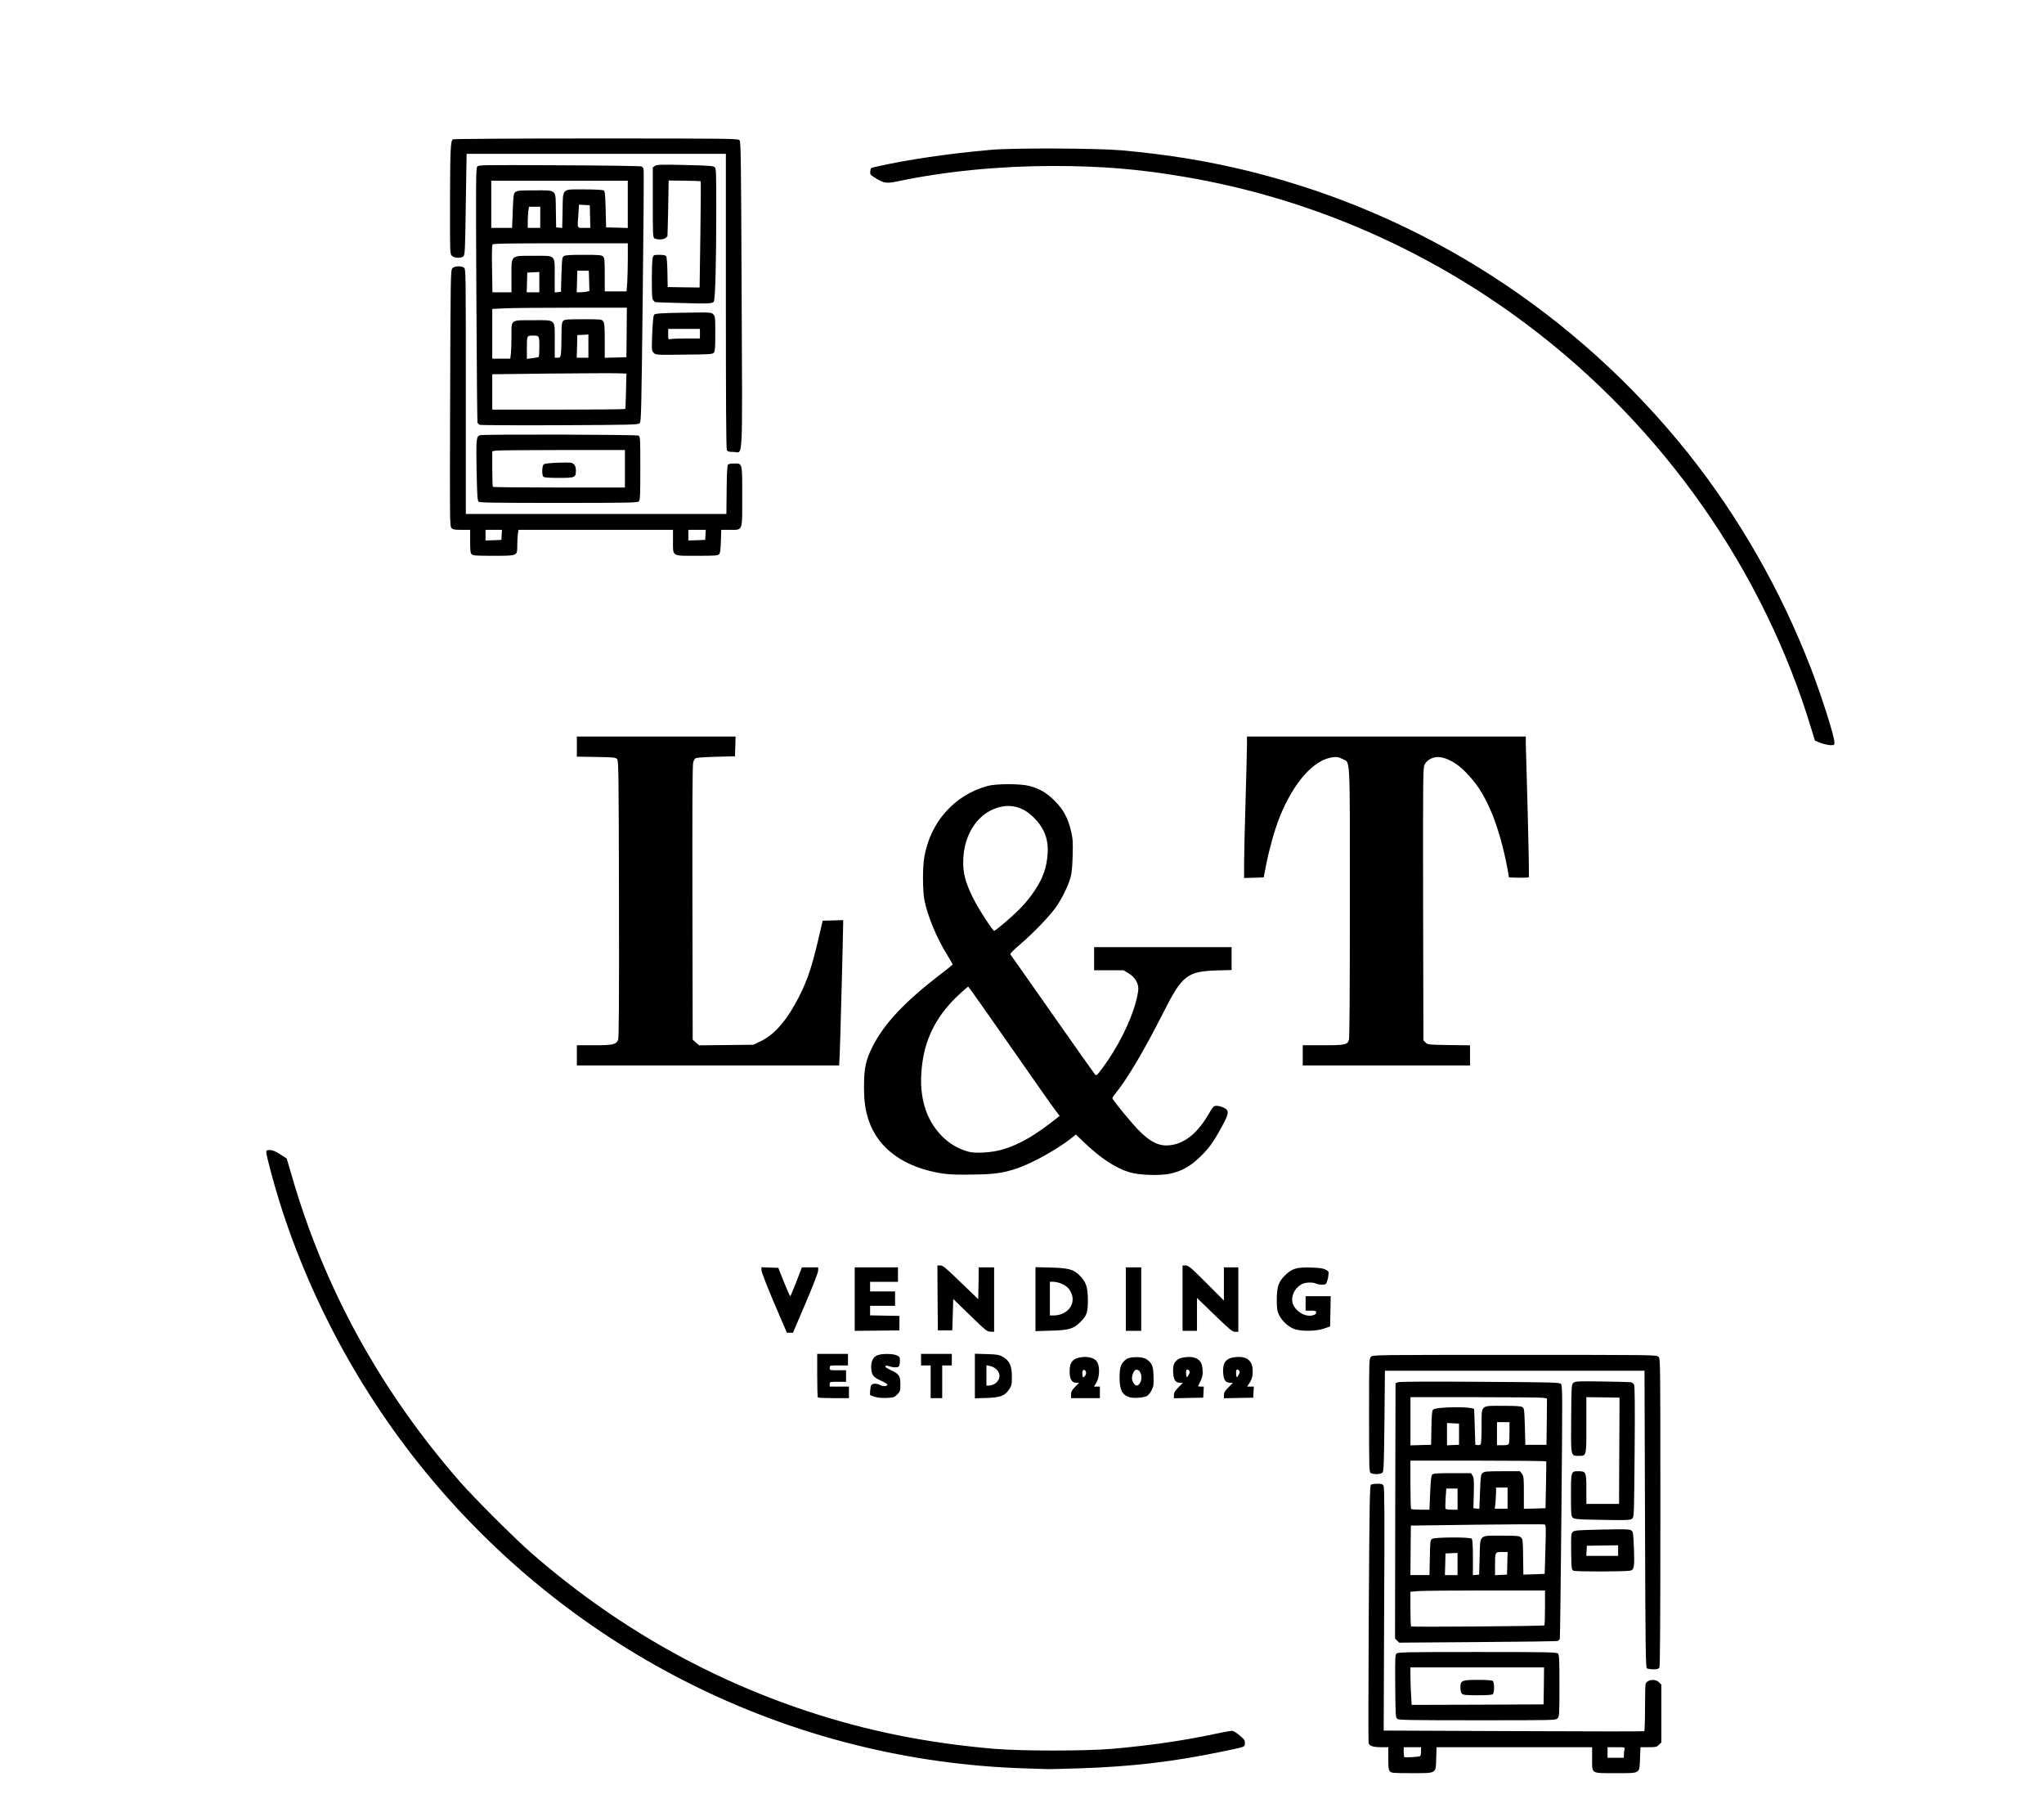 <svg version="1.2" xmlns="http://www.w3.org/2000/svg" viewBox="0 0 5315 4700" width="5315" height="4700">
	<title>LT - Kopie-svg</title>
	<style>
		.s0 { fill: #000000 } 
	</style>
	<g id="l6ivbxg0pLyQ7R2snR6GQWt">
		<g>
			<path id="pXsMk7n58" class="s0" d="m3614.3 4605.5c-3.6-3.8-4.3-10.3-4.3-33.8v-29.2h-18.8c-20.7 0-30.7-3.3-32.5-11-0.7-3-0.5-154.8 0.5-337.3 1.8-290.9 2.5-332.2 5.8-334.2 2-1.3 9.5-2.5 16.7-2.5 11 0 13.5 1 16 5.5 2.3 4.2 2.8 79.3 1.5 321l-1.2 315.3 337.5 1.4c185.7 0.8 338.7 1 340 0.3 1-0.8 2-27.5 2-59.3 0-32 0.7-60.5 1.5-63.2 3.2-11.8 25-14.8 34.7-4.8l6.3 6v75.3 75.2l-6.3 6c-5.5 5.8-8 6.3-27 6.3h-21l-1.2 28.7c-1.5 41.3 2.2 38.8-63.3 38.8-65.5 0-61.2 2.7-61.2-38.3v-29.2h-202.3-202.2l-1 29c-1 40.5 2.2 38.5-64.5 38.5-47 0-52-0.5-55.8-4.5zm77.8-39.5c1.7-0.5 3-5.3 3-12.3v-11.2h-22.5-22.5v12c0 6.7 0.7 12.7 1.5 13.7 1.5 1.5 34.2-0.2 40.5-2.2zm530.5-4c0-4.5 0.7-10.8 1.5-13.8 1.5-5.7 1.2-5.7-21.3-5.7h-22.7v13.7 13.8h21.2 21.3z"/>
			<path id="p6VykSxRX" class="s0" d="m2662.5 4597.5c-588.5-19-1140.5-284.8-1526.3-735-184.2-215-326-470.8-410-739.8-14-44.7-33.7-118.7-33.7-126 0-6.2 0.7-6.7 9.5-6.7 6.5 0 14.2 3.2 26.5 11l17 11 13.5 45.7c84.7 293.5 232 560.5 438.2 796 35.5 40.5 141.3 146.3 182.8 182.5 213.7 186.8 454 324.8 718.8 412.5 155.4 51.5 310.2 82.8 486.2 98 72.3 6 235.8 6 307.5 0 95.8-8.5 185-21.2 264-38.2 22.3-4.8 43.3-8.5 46.8-8.5 4 0 11.5 4.5 20.2 12 12.5 10.5 14 12.7 13.5 20.2-0.7 10.3 3.3 8.8-63.2 22.5-124.5 25.8-231 38.3-367.8 42.8-41 1.2-77.5 2.2-81 2-3.5-0.3-31.5-1-62.5-2z"/>
			<path id="p182kNl165" class="s0" d="m3633.5 4469c-4.5-3.5-4.8-7.8-5.5-84.8-0.5-72-0.3-81.7 3.3-85.2 3.7-3.5 23.9-4 209.9-4 183.8 0 206.3 0.5 209.8 4 3.5 3.3 4 14.5 4 83.8 0 76.5-0.3 80-5 84.7-5 5-8.3 5-208.3 5-171.5 0-204-0.5-208.2-3.5zm381-85.8l0.5-48.2h-173.8-173.7v22c0 12.3 0.7 34.3 1.7 49l1.5 26.5 171.5-0.5 171.5-0.8z"/>
			<path id="pWFRTyhAq" class="s0" d="m3801.5 4403.5c-2.5-2.5-4-8.3-4-16 0-18.5 3.5-20 46.3-20 24 0 36.2 1 38.2 3 1.8 1.8 3 9.3 3 17 0 7.8-1.3 15.3-3 17-2 2-14.5 3-39.8 3-30.2 0-37.5-0.8-40.7-4z"/>
			<path id="p13bdZtqfv" class="s0" d="m4282.5 4337.5c-3.3-2-4-48.8-5-388l-1.3-385.8-337.4 0.1h-337.6l-1.2 130.2c-1 105.3-2 131-4.8 134.3-3.7 4.7-22.7 5.7-30.4 1.7-4.6-2.5-4.8-7-4.8-150 0-144.3 0-147.5 5-152.5 5-5 8.2-5 373.8-5 365.4 0 368.7 0 373.7 5 5 5 5 8.3 5 404 0 270-0.8 400.5-2.5 403.8-2.3 3.7-5.3 4.7-15.8 4.7-7.2 0-14.7-1.3-16.7-2.5z"/>
			<path id="pUH4zJhWV" class="s0" d="m3633 4265.5l-5.5-5.5 0.5-331.8 0.8-331.9 6.2-2.6c4.3-1.7 74.5-2.2 213-1.2 189 1.2 207.3 1.5 211 5.5 4 3.7 4 26.5 1.2 331.3-1.7 179.7-3.5 328.7-4.2 331.2-0.8 2.2-3 4.7-5.5 5.7-2.3 1-96 2.3-208.3 3l-203.9 1.5zm382.7-39.7c1-0.5 1.8-21.3 1.8-46v-44.8h-152c-83.8 0-162.5 0.8-175 1.5l-23 1.8v44.2c0 24.3 0.7 45 2 46 1.7 2 342.7-0.7 346.2-2.7zm-297.7-176c0.7-41.3 1.2-45.5 5.7-48.8 6.3-4.7 98.5-5.2 103.3-0.5 2 2 3 16.5 3 49v45.8l8.2-0.8 8-0.7 1.3-45.8c1.5-59.7-2.8-55.5 57.5-55.5 38.7 0 45.2 0.5 49.7 4.5 5 4 5.3 7 5.8 50.5l0.7 46.3 27.5-0.8c15.3-0.5 27.8-1.2 27.8-1.2 0.2-0.3 1.2-29 2-63.8 1.7-57 1.5-63.2-2.3-64.5-2.2-1-81.2-0.7-175.7 0.5l-171.8 2.3-0.7 64.5-0.5 64.2h24.7 24.8zm72 16.5v-29l-15.5 0.8-15.8 0.7-0.7 28.3-0.8 28h16.5 16.3zm129.5-1.8l0.7-29.5h-15c-17.7 0-17.7 0-17.7 35.8v24.5l15.7-0.8 15.5-0.7zm-200.7-183.5c1.5-33 2.7-44.8 5.5-47.5 3-2.8 13-3.5 52-3.5h48.7l4 6.2c3.5 5.3 4 12.3 3.3 45.8l-1 39.2 7.7 0.8 7.8 0.7 1.7-44.5c1.5-40.7 2-44.7 6.8-48.7 4.7-4 11.2-4.5 51-4.5h46l5 6.5c4.7 6.2 5.2 10 5.2 49v42.2l28.3-0.7 28-0.8 1.2-60c0.8-33 1-60.7 0.5-61.7-0.5-1.3-80-2-177-2h-176v62c0 34.2 0.8 63 1.8 63.7 0.7 1 12 1.8 24.7 1.8h23zm71.3 16.5v-27.5h-14.8-14.5l-1.7 25c-1 13.7-1 26.2-0.3 27.5 0.8 1.5 8.3 2.5 16.5 2.5h14.8zm130-2.5v-27.5h-15-15v12.2c0 6.5-0.8 19-1.5 27.5l-1.8 15.3h16.8 16.5zm-198-182.3c0.5-34.5 1.5-44.5 4.2-47.7 6.8-7.5 97.8-8.8 106.8-1.8 0.2 0.3 1 21.3 1.7 46.8l1.5 46.3 6 0.7c3.3 0.5 7-0.5 8-2.5 1.3-1.7 2.3-22.7 2.3-46.3 0-57.2-4.3-53.2 55.7-53.2 35.5 0 47 0.8 50.8 3.5 4.2 3.3 4.7 7.8 6 50.8l1.2 47h27.5 27.5l0.8-60.3 0.5-60.3-11.5-1.7c-6.5-0.8-86.3-1.5-177.5-1.5h-166v62.5 62.8l27-0.8 26.7-0.7zm71.8 16v-27.5l-15.5-0.8-15.8-0.7v29 29l15.8-0.8 15.5-0.7zm129.7 24.7c0.8-2.2 1.5-15.7 1.5-30v-26h-16.2-16.3v30 30h14.8c11 0 15-1 16.2-4z"/>
			<path id="p1ApIFFNKa" class="s0" d="m4091.8 4083.8c-5.3-2.6-5.6-4.1-6.3-49.6-0.5-42.7-0.3-47 4-51.2 4.2-4.3 11-4.8 75.7-6.3 58.5-1.2 72-1 76.3 2 5 3.3 5.5 6.3 7.2 46.8 1.8 47 0.5 56-9.2 58-13 2.7-142.3 3-147.8 0.2zm115.8-52.5v-13.7l-40.5 0.5-40.8 0.7-0.7 13.3-0.8 13h41.3 41.5z"/>
			<path id="p1EQvPOOob" class="s0" d="m4128.8 3950.8c-27.8-0.8-35.8-1.8-39.3-5.1-4-3.7-4.5-9.2-4.5-58.5 0-62.5 0-62.2 19.7-62.2 19.3 0 20.3 2.2 20.3 47v38h42.5 42.5l0.5-112.5c0.5-61.8 0.7-124 0.7-138v-25.8l-43-0.7-43.2-0.5v72.2c0 82.5 0.5 80.3-19.8 80.3-21.2 0-20.5 3.5-19.7-97.5 0.7-87.5 0.7-88 6.2-92.5 5.3-4 11-4.3 75-3.3 38.3 0.5 71.8 1.5 74.8 2 2.7 0.8 6.2 3.8 7.7 6.8 1.8 4 2.3 61.2 1.3 174.2-1.3 159.8-1.5 168.8-5.8 173-5 5-11.5 5.3-116 3z"/>
			<path id="p51DXH73b" class="s0" d="m2126.8 3633.3c-1.1-0.8-1.8-26.8-1.8-57.6v-55.7h40 40v15 15h-23.8c-23.7 0-23.7 0-23.7 6.2 0 6.3 0.2 6.3 21.2 6.3h21.3v15 15h-21.3c-21 0-21.2 0-21.2 6.2v6.3h25 25v15 15h-39.5c-21.8 0-40.5-0.8-41.3-1.8z"/>
			<path id="pAsIsTspx" class="s0" d="m2273.8 3631.3c-5.6-2.1-10.3-3.8-10.6-3.8-2 0-0.2-21 1.8-25.3 3.2-6 14.7-6.2 25.2-0.7 7.5 3.7 17.3 2.7 17.3-1.8 0-1.2-7-5.7-15.5-9.5-20.5-9.2-25-14.5-26.5-31-1.5-18 4-30.7 15.5-35.5 11.2-4.7 39.2-4.7 50.2-0.2 8 3.5 8.8 4.7 8.8 13.7 0 5.5-0.8 11.5-1.5 13.8-1.8 4.7-14 5.2-25.8 1.2-5.2-2-9-2-10.5-0.5-1.7 1.8 3 5.3 13.3 10 23 11 25.7 15 25.7 37.3 0 17.5-0.5 18.7-8.2 26.5-7.8 7.7-9.3 8.2-28.8 9-13.5 0.2-24-0.8-30.5-3.3z"/>
			<path id="pokD0xZI1" class="s0" d="m2420 3592.5v-42.5h-12.5-12.5v-15-15h40 40v15 15h-12.5-12.5v42.5 42.5h-15-15z"/>
			<path id="p5fonCi7n" class="s0" d="m2535 3577.5v-58l30.8 1c26.9 0.8 31.7 1.5 41.7 7 17.5 10 23.7 23.3 23.7 51.5 0 20.5-0.7 23.5-7 33-11 16.8-22.5 21.3-58.5 22.5l-30.7 1zm51.5 20.3c4.2-2.6 9.2-8.3 11-12.8 5.7-14.3-5.8-30.3-24.5-34l-8-1.5v26.5 26.5h7c3.7 0 10.2-2.3 14.5-4.8z"/>
			<path id="pTLyKMUTO" class="s0" d="m2785 3625.8c0-7.6 2-11.3 10.5-20.1l10.5-10.7h-7.8c-11.2 0-16.7-9.5-16.9-29-0.1-25 8.4-34.8 33.2-37.8 16.5-1.7 31.5 2.8 37.7 11.5 8 11.3 7.5 40-1 54.5l-6.5 10.8h7.8 7.5v15 15h-37.5-37.5zm38.7-53.5c1-2.8 0.3-6.8-1.5-8.8-4.5-5.5-9 0-7.7 10.3 0.7 7 1.7 8.2 4.5 6 1.7-1.5 4-5 4.7-7.5z"/>
			<path id="p3PqnZwkZ" class="s0" d="m2936.5 3632.5c-18.5-6-25.3-19.3-25.3-51.3 0.1-27.5 3.6-37 17.1-47.2 9.9-7.5 43.2-7.5 53.2 0 14.7 10.8 17.2 17 18 43.8 0.7 21.2 0.2 26.2-4.5 35.7-2.8 6-8.3 13-11.8 15.5-7.7 5-35.7 7-46.7 3.5zm27.3-36c7.2-11 4.9-29.3-4.1-34.3-6.5-3.2-11 0.3-14.7 11.8-3 9.2-1.5 17.2 4.5 24.2 5.2 6 9.7 5.3 14.2-1.7z"/>
			<path id="pIGyNtzlF" class="s0" d="m3052.5 3627c0-6.3 2.5-10.8 11.8-20l11.7-12h-7.5c-12 0-17-7.5-18-27-0.8-18.5 2-26 12.3-33.5 7.9-6 31.2-8.5 42.7-4.8 14.7 4.8 20.5 13.1 21.5 31.3 1 15.3-0.5 21-11.5 42.3-0.5 1 2.5 1.7 7 1.7h7.7l-0.7 14.5-0.8 14.3-38 0.7-38.2 0.8zm40.8-57.5c1.7-4.8-5-11.5-8-8-1.3 1.2-1.5 6.5-1 11.7 1.2 8.5 1.7 9 4.2 5 1.8-2.5 3.8-6.5 4.8-8.7z"/>
			<path id="ppMsJvzzx" class="s0" d="m3182.5 3627c0-6.3 2.5-10.8 11.8-20l11.7-12h-7.5c-12 0-17-7.5-18-27-1.3-26.3 7.8-37.3 32.5-39.8 26.3-2.7 41.8 7.5 44 29 1.5 16.5-0.8 28-8.3 38.8l-5.9 9h8.7 8.8l-0.8 14.5-0.7 14.3-38 0.7-38.3 0.7zm40.8-57.5c1.7-4.7-5-11.5-8-8-1.3 1.3-1.5 6.5-1 11.8 1.2 8.5 1.7 9 4.2 5 1.8-2.5 3.8-6.5 4.8-8.8z"/>
			<path id="pxCh8xFEO" class="s0" d="m2013 3387.8c-18.5-43.8-33-80.8-33-85.3v-7.8l22 0.8 21.8 0.7 14.7 37c8.3 20.3 15.5 36.8 16.3 36.8 0.9 0 7.9-17 15.9-37.5l14.5-37.5h21.3 21v8.2c0 4.8-12.8 38.3-32.8 85l-32.7 76.8h-8-7.8z"/>
			<path id="p17BCLBl7L" class="s0" d="m2522.5 3419.8l-43.8-42.6-1.2 40.8-1.3 40.7h-18.7-18.8l-0.7-84.2-0.5-84.5h7.7c6.5 0 14.3 6.2 53 44l45.5 43.7 0.8-41.2 0.5-41.5h20 20v83.7 83.8l-9.3-0.3c-8.7 0-12.7-3-53.2-42.5z"/>
			<path id="pjIYPDJrW" class="s0" d="m3158 3418.5l-45.5-44v42.8 42.7h-18.8-18.7v-85-85h8c7.3 0 13.5 5.3 53.8 45.5l45.7 45.8v-43.3-43h18.8 18.7v83.8 83.7h-8.3c-7.2 0-13.4-5.3-53.7-44z"/>
			<path id="psDvNY60T" class="s0" d="m2222.5 3377.5v-82.5h56.3 56.2v18.8 18.7h-36.3-36.2v12.5 12.5h32.5 32.5v18.8 18.7h-32.5-32.5v12.5 12.3l38.3 0.7 38 0.7v18.8 18.8l-58 0.7-58.3 0.5z"/>
			<path id="pfW4T4T4r" class="s0" d="m2692.5 3377.5v-83l40.8 1c46.2 1.3 58.7 4.8 75 21.5 16 16.5 20.5 30 20.5 63 0 32.8-3 41.3-20.5 58-17.5 17-29 20.3-75 21.5l-40.8 1.3zm71.8 37.2c27.2-13.3 33-43 13-66-8-9-26-16.3-40.3-16.3h-7v43.8 43.8h11.8c6.7 0 16.2-2.3 22.4-5.3z"/>
			<path id="p1FdYra48v" class="s0" d="m2927.5 3377.5v-82.5h20 20v82.5 82.5h-20-20z"/>
			<path id="pbCSx2Ztt" class="s0" d="m3366.8 3455.8c-15.8-5.3-33.6-21.3-40.8-37.1-5-10.5-6-16.5-6-37.7 0-34.8 4.2-48.3 21-64.8 18.2-18.2 30.7-22 68.5-20.7 22 0.7 31.2 2 37.7 5.5 7.8 4.2 8.3 5 7 14.7-0.5 5.8-2.5 13.5-4 17.5-2.2 5.8-4 6.8-12.7 6.8-5.8 0-12.8-1.3-15.5-2.8-7.5-4-27.5-3.5-36 1-16.3 8.5-26 24-26 41.3 0 23.7 30.5 46.5 53.7 40.2 6.3-1.7 8.8-4 8.8-7.2 0-4.3-1.8-5-13.8-5h-13.7v-18.8-18.7h32.5 32.7l-0.7 39.5-0.8 39.2-16.2 5.5c-20.3 7-57.3 7.5-75.8 1.5z"/>
			<path id="p11zIMxdc1" class="s0" d="m2452.5 3051.3c-100.3-15.3-168.3-63.8-193.5-138.1-9.3-27.2-12.5-51.5-12.3-92 0.3-44.7 4.8-65.5 22.1-100 30.9-61.2 85.7-119 183.4-193.2 13.3-10.3 24.3-19.3 24.8-20.3 0.2-1-5.8-12-13.5-24.2-27.5-43.8-51.8-102.3-59.8-143.8-4.7-26-5-84.7 0-112.5 15.8-90.2 78-160 163.8-183.7 22.7-6.3 86.7-6.3 109.7 0 26.8 7.2 44.8 18 65.5 38.7 22.3 22.3 34.3 44.3 42.5 79 4.5 19.8 5 27.5 4 63.8-0.7 27.7-2.5 46.2-5.5 56.2-6 21.8-21.5 53.3-36.7 75.5-16.5 24-57.5 66.8-94 98.3-17 14.2-27 24.5-25.8 26.2 1.3 1.3 50.3 71.3 109 155 58.8 84 108.8 154.5 111 157 4 4 5 3 20-17 38.8-52.2 72.5-119.2 86.5-171.7 3.5-12.8 6.3-27.8 6.3-33.5 0-16-9.3-30.8-25-40.3l-13.5-8.2h-38.3-38.2v-30-30h178.7 178.8v29.7 29.8l-38 1c-77.3 2.5-90.5 12.7-138.8 108.2-51 101-96 176.8-127.5 214.5-3 4-5.7 8-5.7 9.3 0 3 25.7 35.2 52 65.7 35.5 41 61.7 57.8 89.2 57.3 40.8-0.8 77-27.3 107.3-78.5 13.7-23.5 14.7-24.5 23-24.5 4.7 0 13.2 2.2 18.5 5 14.5 7.5 13.7 14.5-6.5 51.2-22 40.3-34.3 56.8-58.5 79.5-23.5 22.3-46.8 34.8-75 40.8-27 5.7-82.3 3.7-106.3-4-36.2-11.3-73.7-36-115.5-75.8l-23-22-15.7 12.3c-35.5 27.5-99.5 63-137 75.5-36.3 12.2-58.5 15.5-115 16.2-38 0.8-60.8 0-77.5-2.5zm153.8-62.5c43.9-12.7 86.9-37.7 143.2-83l6-4.7-9.8-12.5c-5.5-6.8-58.5-82.3-118-167.8-59.7-85.7-109.2-155.7-110-155.7-1 0-11.5 9-23.5 20.2-55 51-86 107.8-95.5 176-11.7 81.5 5.3 146.3 50.5 192.3 19.5 19.7 40 32 68.3 40.5 17.7 5.2 61.2 2.7 88.7-5.3zm-2-583c44.8-37.5 66-60 87.3-92.2 20.7-31.5 30-58 32.5-93.5 2.7-37.3-8.3-66.8-35.3-94-24.2-24.5-52-34.5-82-29.3-59.7 10.3-101.5 68.8-102.2 143.3-0.3 30 5.7 53.5 24.2 91.7 12.8 26.8 52.3 88.3 56.5 88.3 1 0 9.5-6.5 19-14.3z"/>
			<path id="pAl3ekQSz" class="s0" d="m1500 2743.8v-26.3h45c49.8 0 57-1.8 62.3-14.3 2-5.2 2.7-99 2.2-366.2-0.7-341-1-359.5-5.2-363.8-4-4-10.5-4.5-54.3-5.2l-50-0.8v-26.2-26h206.3 206.4l-0.7 25.7-0.8 25.5-48.7 1.3c-26.8 0.7-50.8 2.2-53 3.5-2.5 1-5.8 6-7 11.2-2 6.3-2.5 120.8-2 364.8l0.7 356 8.3 7.5 8.5 7.2 70.2-0.7 70.5-0.8 19-9c32.5-15.5 61.3-46.2 88.8-95.2 28.2-49.8 42.7-89.5 60.7-167l12-51.3 26.5-0.7 26.8-0.8v8.3c0 21.5-7.8 316.7-9 341.5l-1.5 28h-341-341z"/>
			<path id="pVFiRL0E5" class="s0" d="m3387.5 2743.8v-26.3h52.5c57.3 0 63.3-1.3 67.5-13.3 1.8-5 2.5-119.5 2.5-357.7 0-396 1.8-362.3-20-373.5-9-4.8-13.5-5.5-23.8-4.3-50.2 6-103.2 66-139.4 157.5-12 30-26 79.8-34.3 121.3l-6.5 33.7-25.5 0.8-25.5 0.7v-38.2c0-21 1.8-94 3.8-162 2-68 3.7-133.5 3.7-145.5v-22h362.5 362.5v17c0.3 9.2 2.3 91 5 181.7 2.5 90.8 3.8 166 2.8 167-1 1-13 1.5-26.8 1.3l-24.7-0.8-3.3-18.7c-9-52.5-27.2-117-44.3-155.3-19.7-45-37.2-71.5-67-101.7-20.4-20.8-45.2-34.8-65.5-37-16.2-1.8-32.5 6.2-39.2 19-4.2 8.5-4.5 23.7-4 363l0.8 354.2 5.7 5.8c5.5 5.5 7.3 5.7 60.5 6.5l55 0.7v26.3 26h-217.5-217.5z"/>
			<path id="psHqrn5aY" class="s0" d="m4734 1931.5l-14.5-5.8-8.8-28.4c-124.7-414.3-386.4-787.3-738.2-1052-263.5-198.3-569.3-330.6-891-385.3-121.7-20.7-218-28.5-345.2-28.5-139.5 0.3-279 14-401.5 39.8-28.5 6-36 5.2-55.3-6.5-16.5-10-17.2-10.8-16.5-19.3 0.8-8.7 1.3-9 15.8-12.2 80.5-18.3 187.2-34 298.7-43.8 58.3-5.2 276-4.2 338.8 1.3 122 11 229.5 28.7 337.5 55.7 447.5 111.8 844.7 367.8 1135.5 731.5 133 166.8 242 357.8 320 560.5 28 73 60.7 176 60.7 191 0 7.8-0.2 8-10.5 7.8-6-0.3-17.2-2.8-25.5-5.8z"/>
			<path id="ptRczzI35" class="s0" d="m1226.5 1441c-3.3-3-4-10-4-33.8v-29.7h-22c-19 0-23-0.8-26.8-5-4.2-4.5-4.2-21-3.2-337.3 1-319.4 1.3-332.7 5.8-337.7 5.5-6 22.7-7 30.2-1.5 4.8 3.5 4.8 9.7 4.8 322v318.3l338.7-0.1h338.8l0.7-62.2c0.3-41 1.5-63.5 3.3-65.8 1.7-2 8-3.2 16-3.2 22 0 21.2-2.8 21.2 85.7 0 92.5 2.3 86.8-32.3 86.8h-22.2l-1 29.5c-0.5 20.5-1.8 31-4.3 33.7-3 3.8-10.2 4.3-58 4.3-66.5 0-62.2 2.7-62.2-39.3v-28.2h-201-200.8l-1.7 11.5c-0.7 6.5-1.5 20-1.5 30 0 26.5 1 26-63 26-43.5 0-52.2-0.5-55.5-4zm78-50.3l0.8-13.2h-21.3-21.5v13.7 14l20.8-0.7 20.5-0.8zm530 0l0.7-13.2h-22.5-22.7v13.7 14l22-0.7 21.7-0.8z"/>
			<path id="p4eCk8s2G" class="s0" d="m1244.3 1304c-2.8-2.8-3.8-19.3-5-81.5-1.5-81.8-0.8-88.3 9.2-91 10-2.8 406.5-1.8 411.8 1 4.5 2.5 4.7 6.3 4.7 85 0 71.3-0.5 82.8-4 86-3.5 3.5-25.7 4-208.5 4-173 0-205.2-0.5-208.2-3.5zm380.7-85.3v-48.7h-163c-89.7 0-167.5 0.8-172.5 1.5l-9.5 1.8v45.5c0 24.9 0.8 46.2 1.8 47 0.7 0.9 78.5 1.7 172.5 1.7h170.7z"/>
			<path id="poO7Jseqg" class="s0" d="m1413 1239.5c-4.5-4.5-3.8-28.3 1-32.3 2.5-2 15-3.5 38.3-4.2 32.7-1 35-0.8 40 4.2 3.7 3.8 5.2 8.3 5.2 16.3 0 18-2.2 19-44.8 19-25.2 0-37.7-1-39.7-3z"/>
			<path id="phOqeeqJx" class="s0" d="m1890 1170.3c-1.8-3.3-2.5-128.5-2.5-387.5v-382.8h-337.3-336.9l-2.1 130.5c-1.5 113-2.2 131.3-5.7 135.3-5.5 6.2-24 5.7-30.5-0.8-5-5-5-8.2-4.8-138 0.3-137.5 1.3-160.7 7.5-164.7 2-1.3 155-2.3 372.6-2.3 348.2 0 369.2 0.3 372.7 4.5 3.5 3.8 4 50.8 5.5 401.8 2 453.2 4.2 408.7-21 408.7-12 0-15.3-1-17.5-4.7z"/>
			<path id="p7lKe65LM" class="s0" d="m1247.5 1104.5c-2.5-1-5.3-3.8-6-6.3-0.5-2.5-2-151.7-2.8-331.9-1.5-291.1-1.2-328.1 2-332.6 3.8-5 6.3-5 213.6-4 115.5 0.5 211.5 1.8 213.7 3 2.3 1.3 4.8 4.3 5.5 6.8 1 2.8 0 151.3-2.2 330.5-3.5 306-4 326.3-8 330.3-4.3 3.9-19.5 4.4-207.8 5.2-111.7 0.5-205.5 0-208-1zm378.3-41.3c0.7-1.2 1.5-22.2 2-47l1-45-23.8-0.7c-13-0.5-91.5 0-174.2 0.7l-150.8 1.8v46 46h172.3c95 0 173-0.8 173.5-1.8zm-297.3-143.7c0.8-7.3 1.5-28 1.5-46.3 0-43.2-3.5-40.7 56.8-40.7 60 0 55.7-4.3 55.7 53.7v43.8h7.3c6.2 0 7.2-1 8.7-9.3 0.8-5.2 1.5-25.7 1.5-45.5 0-30 0.8-36.7 4.3-40.7 3.5-4 8.7-4.5 52.2-4.5 47 0 48.3 0.2 52 5.5 3.3 4.5 4 14 4 50.2v44.5l28.3-0.7 28-0.8 0.7-64.2 0.5-64.5h-144.5c-79.5 0-158.5 0.7-175 1.7l-30.5 1.5v64.8 64.5h23.5 23.3zm72.2 8.7c1-0.5 1.8-12.7 1.8-27 0-28.2-0.3-28.7-16.3-28.7-16.2 0-16.2 0.2-16.2 31.7v28.8l14.5-1.8c7.7-1 15-2.2 16.2-3zm129.3-28.2v-30.3l-14.3 0.8-14.5 0.7-0.7 29.5-0.8 29.3h15.3 15zm-200.1-181.3c0-56.7-3.2-53.7 57.5-53.7 59.3 0 55-4 55 52.7v42.5l8.3-0.7 8-0.8 1.2-44.5c1.3-40.5 1.8-45 6-48.2 4-2.8 15.3-3.5 51.3-3.5 39.5 0 46.8 0.5 50.8 4.2 4 3.5 4.5 8.5 4.5 47.5v43.3h28.4 28.3l1.8-23c0.7-12.5 1.5-40.5 1.5-62.5v-39.5h-174.8c-136.8 0-175.3 0.7-177 3.2-1.5 1.8-2 26.5-1.2 63.8l1 60.5h24.7 24.8zm72.5 15v-26.5l-15.5 0.7-15.8 0.8-0.7 25.8-0.8 25.4 16.5 0.1h16.3zm122.2 24.7l8-1.7-0.7-26.6-0.8-26.4h-15-15l-0.7 28.2-0.8 28h8.5c4.8 0 12.3-0.7 16.5-1.5zm-191.3-210.3c1.6-40.7 2.1-44.7 6.8-48.7 4.8-4 11-4.5 49.8-4.5 59.2 0 54.7-4 55.5 52.5l0.7 43.8 8 0.7 7.8 0.8 1-44.8c1-60-3.5-55.5 56.7-55.5 25.5 0 48.3 1.3 50.3 2.5 3 1.8 4 11.3 5 49.3l1.2 47 28.3 0.7 28 0.8v-61.5-61.3h-177.5-177.5v61.3 61.2h27.2 27zm71.5 16.8v-27.5h-14.7-14.5l-1.8 11.5c-0.7 6.5-1.5 18.7-1.5 27.5v16h16.3 16.2zm129.5-1.8l-0.7-29.5-14-0.7-14-0.8-1.5 23c-3 40.5-4.3 37.3 14.5 37.3h16.5z"/>
			<path id="p1AhN0EJbU" class="s0" d="m1699.8 917.3c-5.3-5.3-5.5-6.3-3.8-50.8 1.5-32.7 2.8-46.2 5.3-48.7 2.7-2.8 18.2-3.8 75.7-4.8 71.3-1.2 72.5-1 77.8 4.3 5 5 5.2 7.7 5.2 49.7 0 34.5-0.7 45.8-3.5 49.5-3.5 4.5-7.7 4.8-77.2 5.5-73.5 1-74 0.8-79.5-4.7zm84.7-37.3h35.5v-12.5-12.5h-41.2-41.3v14c0 13.5 0.3 14 5.8 12.5 3-0.7 21.5-1.5 41.2-1.5z"/>
			<path id="pr7LKiGSn" class="s0" d="m1760 787.5c-31-0.8-56.5-1.8-56.8-2-0.2-0.3-2.2-2.3-4.2-4.5-3.5-3.3-4-11.8-4-54.8 0-28 1-53.7 2.5-57.2 2.2-6 3.5-6.5 17.2-6.5 9 0 15.8 1.3 17.5 3.3 1.5 2 3 18.7 3.3 42l0.7 38.5 41.5 0.7 41.5 0.5 2-137.5c1-75.8 1.5-138.3 0.8-138.8-0.5-0.4-19.5-1.2-42-1.4l-41.3-0.5-1.2 72.2c-0.8 39.8-1.8 72.5-2 72.8-0.3 0.2-2.3 2.2-4.5 4.2-4.5 4.5-21.3 5.3-28.8 1.5-4.5-2.5-4.7-6.2-4.7-93.7v-91l5.5-4c5-3.3 14.5-3.8 78.3-2.3 59.7 1.3 73.2 2.3 77 5.5 3.9 3.5 4.2 11.8 4.2 106.8 0 143-2.5 237.7-6.5 243.2-3.8 5-15 5.5-96 3z"/>
		</g>
	</g>
	<g id="l35EfAp9hit0gAi8IE1O1W3">
	</g>
</svg>